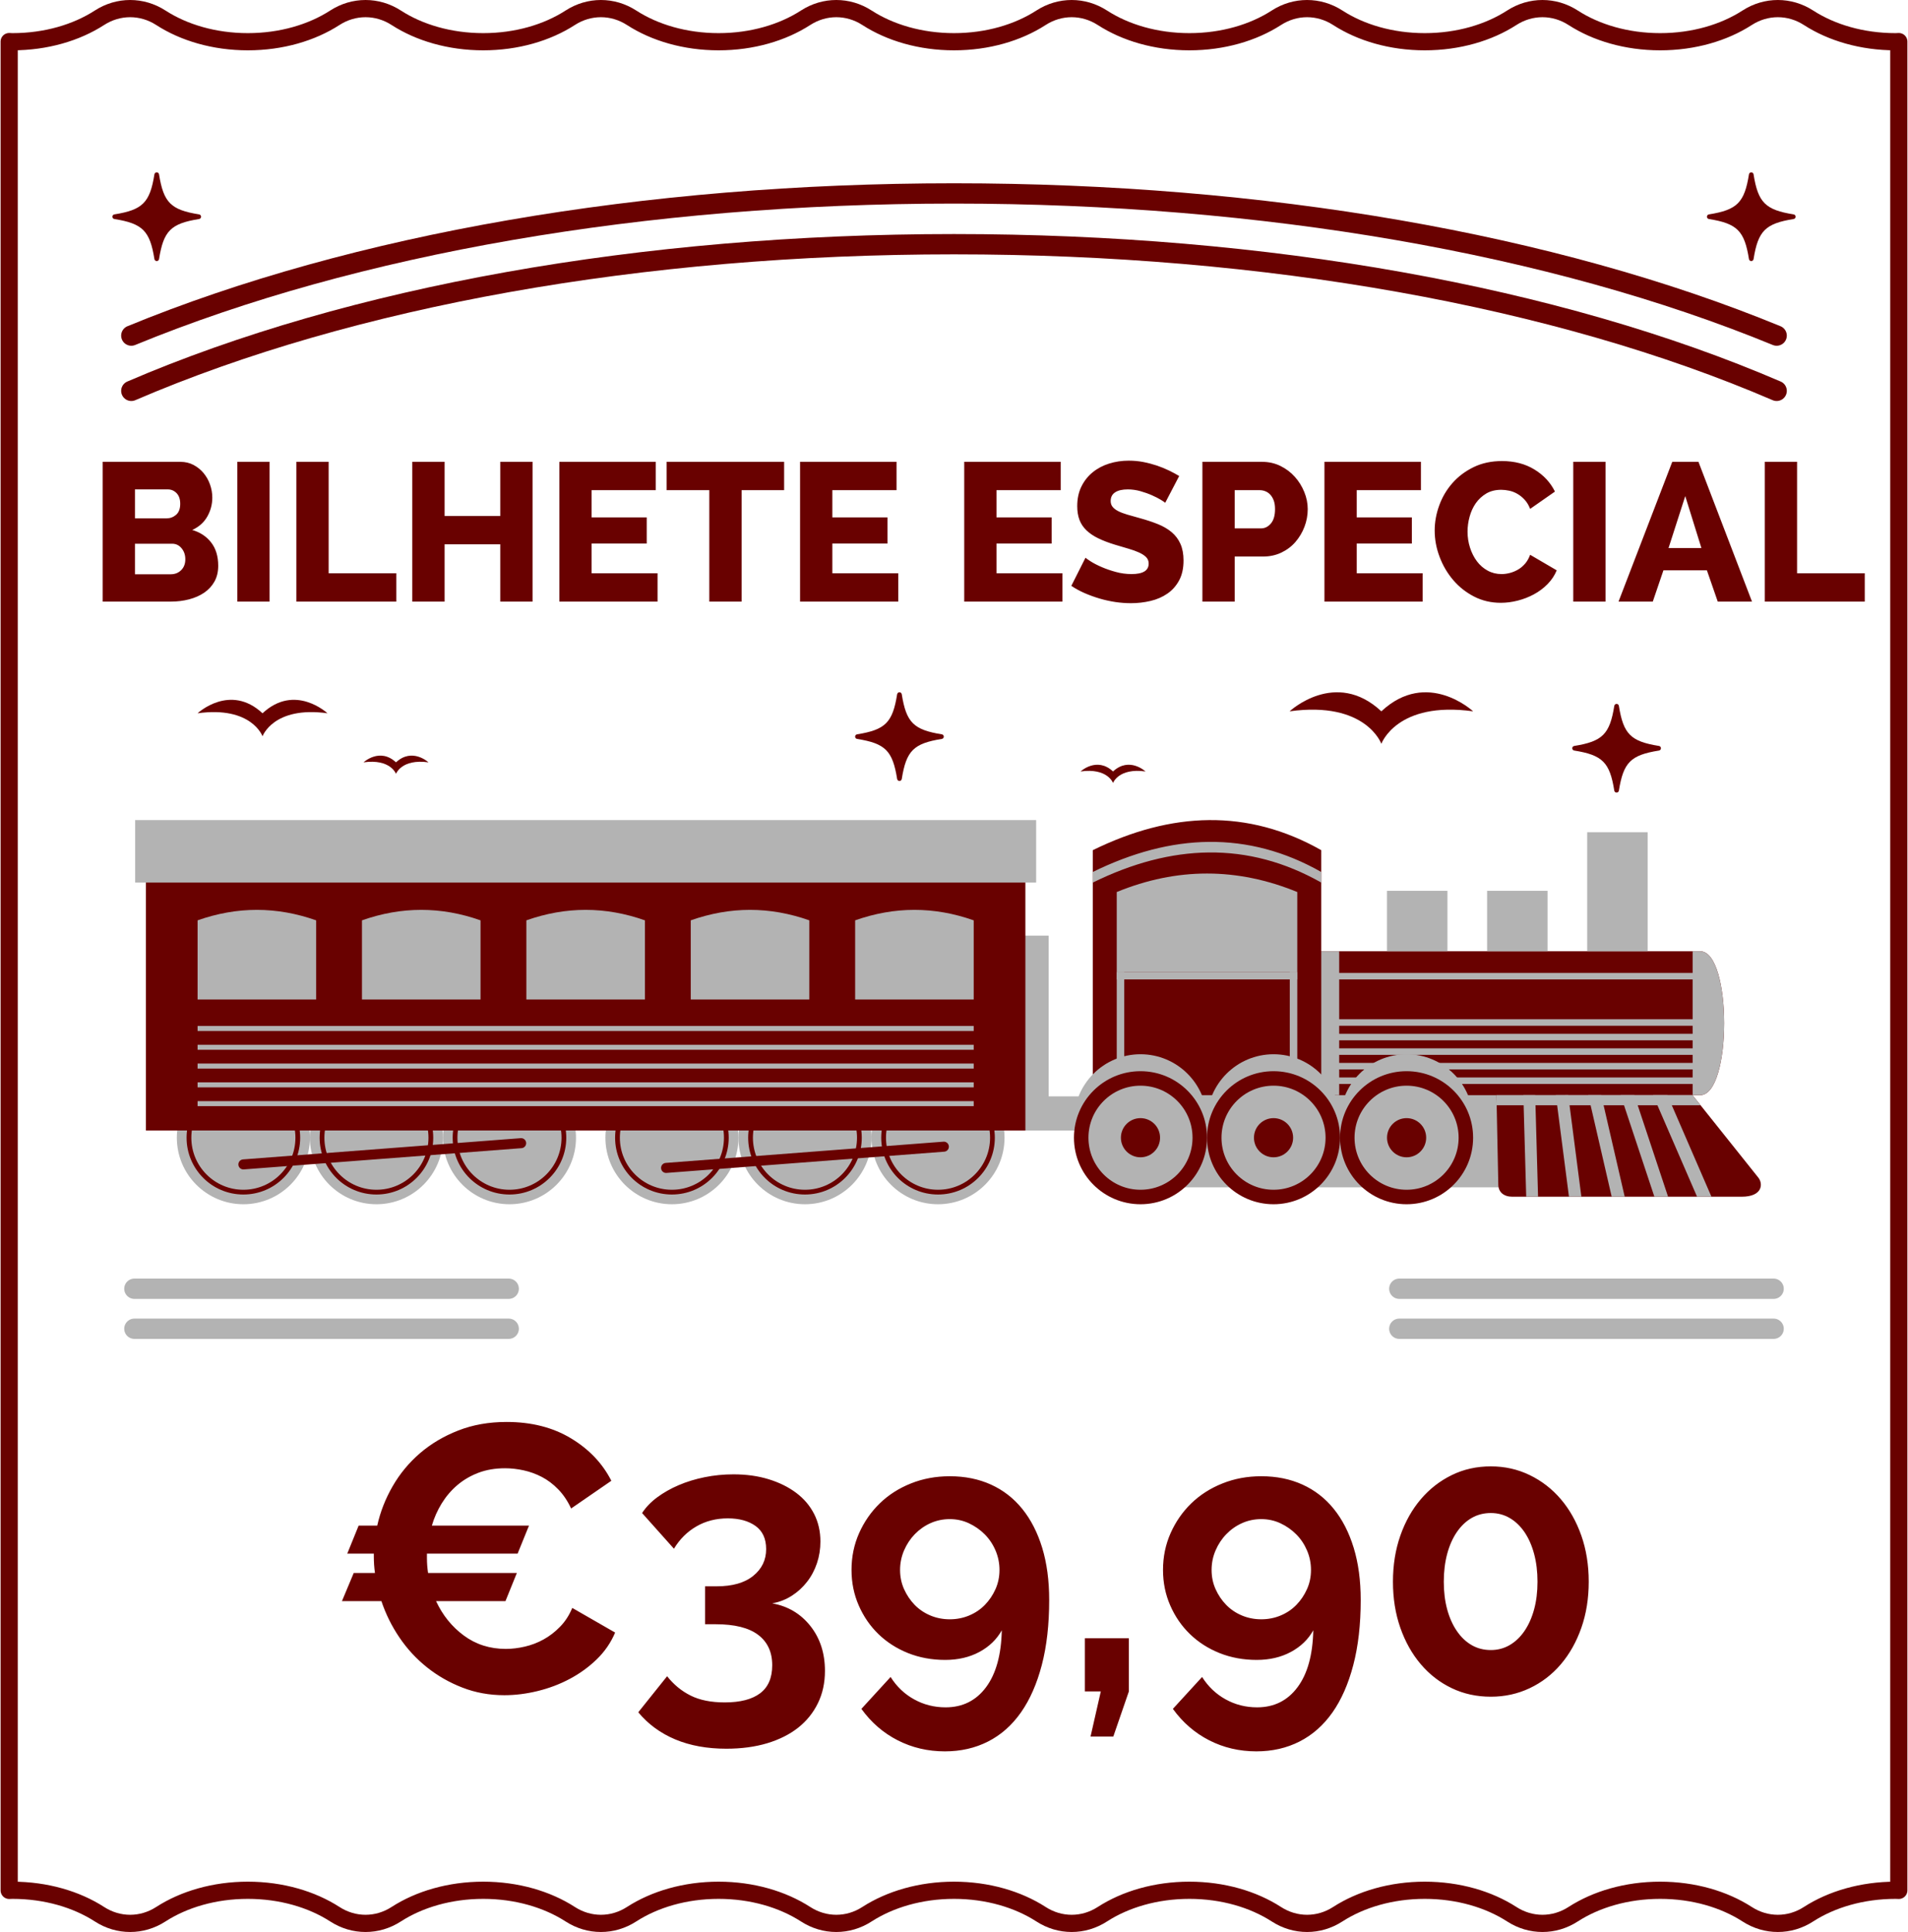 <?xml version="1.0" encoding="UTF-8"?>
<!DOCTYPE svg PUBLIC "-//W3C//DTD SVG 1.1//EN" "http://www.w3.org/Graphics/SVG/1.1/DTD/svg11.dtd">
<!-- Creator: CorelDRAW 2018 (64-Bit Evaluation Version) -->
<svg xmlns="http://www.w3.org/2000/svg" xml:space="preserve" width="969px" height="981px" version="1.1" style="shape-rendering:geometricPrecision; text-rendering:geometricPrecision; image-rendering:optimizeQuality; fill-rule:evenodd; clip-rule:evenodd"
viewBox="0 0 684.12 693.04"
 xmlns:xlink="http://www.w3.org/1999/xlink">
 <defs>
  <style type="text/css">
   <![CDATA[
    .str1 {stroke:#690100;stroke-width:3.42;stroke-miterlimit:10}
    .str3 {stroke:#B3B3B3;stroke-width:1.8;stroke-miterlimit:10}
    .str4 {stroke:#690100;stroke-width:7.28;stroke-linecap:round;stroke-linejoin:round;stroke-miterlimit:10}
    .str5 {stroke:#B3B3B3;stroke-width:7.28;stroke-linecap:round;stroke-linejoin:round;stroke-miterlimit:10}
    .str2 {stroke:#690100;stroke-width:3.6;stroke-linecap:round;stroke-linejoin:round;stroke-miterlimit:10}
    .str0 {stroke:#690100;stroke-width:6.17;stroke-linecap:round;stroke-linejoin:round;stroke-miterlimit:10}
    .fil0 {fill:none;fill-rule:nonzero}
    .fil1 {fill:#690100;fill-rule:nonzero}
    .fil2 {fill:#B3B3B3;fill-rule:nonzero}
   ]]>
  </style>
 </defs>
 <g id="Layer_x0020_1">
  <g id="_1850750955584">
   <g>
    <path class="fil0 str0" d="M679.87 14.97c-12.02,0 -22.96,-3.26 -31.22,-8.6 -6.77,-4.38 -15.24,-4.38 -22.02,0 -8.26,5.34 -19.19,8.6 -31.21,8.6 -12.02,0 -22.96,-3.26 -31.22,-8.6 -6.78,-4.38 -15.24,-4.38 -22.02,0 -8.26,5.34 -19.2,8.6 -31.22,8.6 -12.02,0 -22.95,-3.26 -31.21,-8.6 -6.78,-4.38 -15.25,-4.38 -22.02,0 -8.26,5.34 -19.2,8.6 -31.22,8.6 -12.02,0 -22.95,-3.26 -31.21,-8.6 -6.78,-4.38 -15.25,-4.38 -22.02,0 -8.26,5.34 -19.2,8.6 -31.22,8.6 -12.02,0 -22.95,-3.26 -31.22,-8.6 -6.77,-4.38 -15.24,-4.38 -22.02,0 -8.26,5.34 -19.2,8.6 -31.21,8.6 -12.02,0 -22.96,-3.26 -31.22,-8.6 -6.78,-4.38 -15.24,-4.38 -22.02,0 -8.26,5.34 -19.2,8.6 -31.21,8.6 -12.02,0 -22.96,-3.26 -31.22,-8.6 -6.77,-4.38 -15.24,-4.38 -22.02,0 -8.26,5.34 -19.2,8.6 -31.22,8.6 -12.01,0 -22.95,-3.26 -31.21,-8.6 -6.78,-4.38 -15.25,-4.38 -22.02,0 -8.26,5.34 -19.2,8.6 -31.22,8.6 -0.39,0 -0.77,-0.04 -1.17,-0.05l0 9.65 0 653.55c0.4,-0.01 0.78,-0.04 1.17,-0.04 12.02,0 22.96,3.26 31.22,8.59 6.77,4.39 15.24,4.39 22.02,0 8.26,-5.33 19.2,-8.59 31.21,-8.59 12.02,0 22.96,3.26 31.22,8.59 6.78,4.39 15.25,4.39 22.02,0 8.26,-5.33 19.2,-8.59 31.22,-8.59 12.01,0 22.95,3.26 31.21,8.59 6.78,4.39 15.24,4.39 22.02,0 8.26,-5.33 19.2,-8.59 31.22,-8.59 12.01,0 22.95,3.26 31.21,8.59 6.78,4.39 15.25,4.39 22.02,0 8.27,-5.33 19.2,-8.59 31.22,-8.59 12.02,0 22.96,3.26 31.22,8.59 6.77,4.39 15.24,4.39 22.02,0 8.26,-5.33 19.19,-8.59 31.21,-8.59 12.02,0 22.96,3.26 31.21,8.59 6.78,4.39 15.25,4.39 22.03,0 8.26,-5.33 19.19,-8.59 31.21,-8.59 12.02,0 22.96,3.26 31.22,8.59 6.78,4.39 15.24,4.39 22.02,0 8.26,-5.33 19.2,-8.59 31.22,-8.59 12.02,0 22.95,3.26 31.21,8.59 6.78,4.39 15.25,4.39 22.02,0 8.26,-5.33 19.2,-8.59 31.22,-8.59 0.39,0 0.77,0.03 1.17,0.04l0 -653.55 0 -9.65c-0.4,0.01 -0.78,0.05 -1.17,0.05z"/>
   </g>
   <path class="fil1" d="M564.59 269.24c10.14,1.62 12.75,4.23 14.37,14.37 0.15,0.94 1.5,0.94 1.65,0 1.63,-10.14 4.23,-12.75 14.38,-14.37 0.94,-0.15 0.94,-1.5 0,-1.65 -10.15,-1.63 -12.75,-4.23 -14.38,-14.37 -0.15,-0.95 -1.5,-0.95 -1.65,0 -1.62,10.14 -4.23,12.74 -14.37,14.37 -0.94,0.15 -0.94,1.5 0,1.65z"/>
   <path class="fil1" d="M307.29 265.07c10.15,1.62 12.75,4.23 14.37,14.37 0.16,0.94 1.51,0.94 1.66,0 1.62,-10.14 4.23,-12.75 14.37,-14.37 0.94,-0.15 0.94,-1.51 0,-1.65 -10.14,-1.63 -12.75,-4.23 -14.37,-14.37 -0.15,-0.95 -1.5,-0.95 -1.66,0 -1.62,10.14 -4.22,12.74 -14.37,14.37 -0.94,0.14 -0.94,1.5 0,1.65z"/>
   <polygon class="fil2" points="334.96,393.3 404.86,393.3 404.86,405.53 334.96,405.53 "/>
   <polygon class="fil2" points="561.4,425.92 399.13,425.92 399.13,390.49 561.4,390.49 "/>
   <path class="fil1" d="M609.78 392.86l-148.27 0 0 -51.62 148.27 0c11.47,0 11.47,51.62 0,51.62z"/>
   <polygon class="fil2" points="610.96,367.96 477.38,367.96 477.38,365.63 610.96,365.63 "/>
   <polygon class="fil2" points="610.96,373.18 477.38,373.18 477.38,370.85 610.96,370.85 "/>
   <polygon class="fil2" points="610.96,378.4 477.38,378.4 477.38,376.07 610.96,376.07 "/>
   <polygon class="fil2" points="610.96,383.62 477.38,383.62 477.38,381.29 610.96,381.29 "/>
   <polygon class="fil2" points="610.96,388.84 477.38,388.84 477.38,386.51 610.96,386.51 "/>
   <polygon class="fil2" points="480.26,341.24 461.51,341.24 461.51,392.86 480.26,392.86 "/>
   <path class="fil1" d="M473.83 392.86l-81.98 0 0 -87.88c28.26,-13.88 55.65,-14.91 81.98,0l0 87.88z"/>
   <path class="fil2" d="M391.85 312.8l0 3.8c28.26,-13.89 55.66,-14.91 81.98,0l0 -3.8c-26.32,-14.91 -53.72,-13.88 -81.98,0z"/>
   <path class="fil2" d="M432.84 402.05c0,13.18 -10.69,23.87 -23.87,23.87 -13.18,0 -23.87,-10.69 -23.87,-23.87 0,-13.18 10.69,-23.87 23.87,-23.87 13.18,0 23.87,10.69 23.87,23.87z"/>
   <path class="fil2" d="M480.57 402.05c0,13.18 -10.69,23.87 -23.86,23.87 -13.19,0 -23.87,-10.69 -23.87,-23.87 0,-13.18 10.68,-23.87 23.87,-23.87 13.17,0 23.86,10.69 23.86,23.87z"/>
   <path class="fil2" d="M528.31 402.05c0,13.18 -10.69,23.87 -23.87,23.87 -13.18,0 -23.87,-10.69 -23.87,-23.87 0,-13.18 10.69,-23.87 23.87,-23.87 13.18,0 23.87,10.69 23.87,23.87z"/>
   <path class="fil1" d="M432.84 408.12c0,13.19 -10.69,23.87 -23.87,23.87 -13.18,0 -23.87,-10.68 -23.87,-23.87 0,-13.18 10.69,-23.86 23.87,-23.86 13.18,0 23.87,10.68 23.87,23.86z"/>
   <path class="fil2" d="M427.64 408.12c0,10.32 -8.36,18.67 -18.67,18.67 -10.31,0 -18.67,-8.35 -18.67,-18.67 0,-10.31 8.36,-18.66 18.67,-18.66 10.31,0 18.67,8.35 18.67,18.66z"/>
   <path class="fil1" d="M480.57 408.12c0,13.19 -10.69,23.87 -23.86,23.87 -13.19,0 -23.87,-10.68 -23.87,-23.87 0,-13.18 10.68,-23.86 23.87,-23.86 13.17,0 23.86,10.68 23.86,23.86z"/>
   <path class="fil1" d="M528.31 408.12c0,13.19 -10.69,23.87 -23.87,23.87 -13.18,0 -23.87,-10.68 -23.87,-23.87 0,-13.18 10.69,-23.86 23.87,-23.86 13.18,0 23.87,10.68 23.87,23.86z"/>
   <path class="fil2" d="M475.37 408.12c0,10.32 -8.36,18.67 -18.66,18.67 -10.32,0 -18.68,-8.35 -18.68,-18.67 0,-10.31 8.36,-18.66 18.68,-18.66 10.3,0 18.66,8.35 18.66,18.66z"/>
   <path class="fil2" d="M523.11 408.12c0,10.32 -8.36,18.67 -18.67,18.67 -10.31,0 -18.67,-8.35 -18.67,-18.67 0,-10.31 8.36,-18.66 18.67,-18.66 10.31,0 18.67,8.35 18.67,18.66z"/>
   <path class="fil1" d="M415.99 408.12c0,3.88 -3.14,7.03 -7.02,7.03 -3.88,0 -7.03,-3.15 -7.03,-7.03 0,-3.88 3.15,-7.02 7.03,-7.02 3.88,0 7.02,3.14 7.02,7.02z"/>
   <path class="fil1" d="M463.73 408.12c0,3.88 -3.14,7.03 -7.02,7.03 -3.89,0 -7.03,-3.15 -7.03,-7.03 0,-3.88 3.14,-7.02 7.03,-7.02 3.88,0 7.02,3.14 7.02,7.02z"/>
   <path class="fil1" d="M511.47 408.12c0,3.88 -3.15,7.03 -7.03,7.03 -3.88,0 -7.02,-3.15 -7.02,-7.03 0,-3.88 3.14,-7.02 7.02,-7.02 3.88,0 7.03,3.14 7.03,7.02z"/>
   <polygon class="fil2" points="610.96,351.34 477.38,351.34 477.38,349.01 610.96,349.01 "/>
   <polygon class="fil2" points="465.22,351.34 400.45,351.34 400.45,348.65 465.22,348.65 "/>
   <polygon class="fil2" points="400.45,348.65 403.14,348.65 403.14,382.06 400.45,382.06 "/>
   <polygon class="fil2" points="462.53,348.65 465.22,348.65 465.22,382.06 462.53,382.06 "/>
   <path class="fil2" d="M609.78 341.24l-2.71 0 0 51.62 2.71 0c11.47,0 11.47,-51.62 0,-51.62z"/>
   <path class="fil1" d="M624.65 429.29l-82.27 0c-3.06,0 -4.98,-1.64 -5.03,-4.29l-0.66 -32.14 70.34 0 23.63 29.6c1.73,2.18 1.54,6.83 -6.01,6.83z"/>
   <polygon class="fil2" points="562.44,392.86 557.99,392.86 562.7,429.29 567.15,429.29 "/>
   <polygon class="fil2" points="547.36,429.29 551.61,429.29 550.59,392.86 546.34,392.86 "/>
   <polygon class="fil2" points="574.29,392.86 569.63,392.86 578.03,429.29 582.7,429.29 "/>
   <polygon class="fil2" points="598.03,392.86 592.87,392.86 608.66,429.29 613.82,429.29 "/>
   <polygon class="fil2" points="586.16,392.86 581.25,392.86 593.35,429.29 598.26,429.29 "/>
   <polygon class="fil2" points="607.03,392.86 536.69,392.86 536.76,396.48 609.92,396.48 "/>
   <path class="fil2" d="M465.22 348.65l-64.77 0 0 -28.66c21.59,-8.85 43.18,-8.85 64.77,0l0 28.66z"/>
   <polygon class="fil2" points="376.02,405.53 363.8,405.53 363.8,335.63 376.02,335.63 "/>
   <polygon class="fil2" points="519.1,341.24 497.41,341.24 497.41,319.56 519.1,319.56 "/>
   <polygon class="fil2" points="555.02,341.24 533.33,341.24 533.33,319.56 555.02,319.56 "/>
   <polygon class="fil2" points="590.93,341.24 569.24,341.24 569.24,298.55 590.93,298.55 "/>
   <path class="fil2" d="M264.72 408.12c0,13.19 -10.69,23.87 -23.87,23.87 -13.18,0 -23.86,-10.68 -23.86,-23.87 0,-13.18 10.68,-23.86 23.86,-23.86 13.18,0 23.87,10.68 23.87,23.86z"/>
   <g>
    <path class="fil0 str1" d="M259.52 408.12c0,10.32 -8.36,18.67 -18.67,18.67 -10.31,0 -18.67,-8.35 -18.67,-18.67 0,-10.31 8.36,-18.66 18.67,-18.66 10.31,0 18.67,8.35 18.67,18.66z"/>
    <path id="1" class="fil2" d="M259.52 408.12c0,10.32 -8.36,18.67 -18.67,18.67 -10.31,0 -18.67,-8.35 -18.67,-18.67 0,-10.31 8.36,-18.66 18.67,-18.66 10.31,0 18.67,8.35 18.67,18.66z"/>
   </g>
   <path class="fil2" d="M312.46 408.12c0,13.19 -10.69,23.87 -23.87,23.87 -13.18,0 -23.87,-10.68 -23.87,-23.87 0,-13.18 10.69,-23.86 23.87,-23.86 13.18,0 23.87,10.68 23.87,23.86z"/>
   <path class="fil2" d="M360.19 408.12c0,13.19 -10.68,23.87 -23.87,23.87 -13.18,0 -23.86,-10.68 -23.86,-23.87 0,-13.18 10.68,-23.86 23.86,-23.86 13.19,0 23.87,10.68 23.87,23.86z"/>
   <g>
    <path class="fil0 str1" d="M307.26 408.12c0,10.32 -8.36,18.67 -18.67,18.67 -10.31,0 -18.67,-8.35 -18.67,-18.67 0,-10.31 8.36,-18.66 18.67,-18.66 10.31,0 18.67,8.35 18.67,18.66z"/>
    <path id="1" class="fil2" d="M307.26 408.12c0,10.32 -8.36,18.67 -18.67,18.67 -10.31,0 -18.67,-8.35 -18.67,-18.67 0,-10.31 8.36,-18.66 18.67,-18.66 10.31,0 18.67,8.35 18.67,18.66z"/>
   </g>
   <g>
    <path class="fil0 str1" d="M355 408.12c0,10.32 -8.36,18.67 -18.67,18.67 -10.31,0 -18.67,-8.35 -18.67,-18.67 0,-10.31 8.36,-18.66 18.67,-18.66 10.31,0 18.67,8.35 18.67,18.66z"/>
    <path id="1" class="fil2" d="M355 408.12c0,10.32 -8.36,18.67 -18.67,18.67 -10.31,0 -18.67,-8.35 -18.67,-18.67 0,-10.31 8.36,-18.66 18.67,-18.66 10.31,0 18.67,8.35 18.67,18.66z"/>
   </g>
   <path class="fil2" d="M110.97 408.12c0,13.19 -10.69,23.87 -23.87,23.87 -13.18,0 -23.87,-10.68 -23.87,-23.87 0,-13.18 10.69,-23.86 23.87,-23.86 13.18,0 23.87,10.68 23.87,23.86z"/>
   <g>
    <path class="fil0 str1" d="M105.77 408.12c0,10.32 -8.36,18.67 -18.67,18.67 -10.31,0 -18.67,-8.35 -18.67,-18.67 0,-10.31 8.36,-18.66 18.67,-18.66 10.31,0 18.67,8.35 18.67,18.66z"/>
    <path id="1" class="fil2" d="M105.77 408.12c0,10.32 -8.36,18.67 -18.67,18.67 -10.31,0 -18.67,-8.35 -18.67,-18.67 0,-10.31 8.36,-18.66 18.67,-18.66 10.31,0 18.67,8.35 18.67,18.66z"/>
   </g>
   <path class="fil2" d="M158.71 408.12c0,13.19 -10.69,23.87 -23.87,23.87 -13.18,0 -23.87,-10.68 -23.87,-23.87 0,-13.18 10.69,-23.86 23.87,-23.86 13.18,0 23.87,10.68 23.87,23.86z"/>
   <path class="fil2" d="M206.44 408.12c0,13.19 -10.69,23.87 -23.87,23.87 -13.18,0 -23.86,-10.68 -23.86,-23.87 0,-13.18 10.68,-23.86 23.86,-23.86 13.18,0 23.87,10.68 23.87,23.86z"/>
   <g>
    <path class="fil0 str1" d="M153.51 408.12c0,10.32 -8.36,18.67 -18.67,18.67 -10.31,0 -18.67,-8.35 -18.67,-18.67 0,-10.31 8.36,-18.66 18.67,-18.66 10.31,0 18.67,8.35 18.67,18.66z"/>
    <path id="1" class="fil2" d="M153.51 408.12c0,10.32 -8.36,18.67 -18.67,18.67 -10.31,0 -18.67,-8.35 -18.67,-18.67 0,-10.31 8.36,-18.66 18.67,-18.66 10.31,0 18.67,8.35 18.67,18.66z"/>
   </g>
   <g>
    <path class="fil0 str1" d="M201.24 408.12c0,10.32 -8.36,18.67 -18.66,18.67 -10.32,0 -18.68,-8.35 -18.68,-18.67 0,-10.31 8.36,-18.66 18.68,-18.66 10.3,0 18.66,8.35 18.66,18.66z"/>
    <path id="1" class="fil2" d="M201.24 408.12c0,10.32 -8.36,18.67 -18.66,18.67 -10.32,0 -18.68,-8.35 -18.68,-18.67 0,-10.31 8.36,-18.66 18.68,-18.66 10.3,0 18.66,8.35 18.66,18.66z"/>
   </g>
   <polygon class="fil1" points="367.67,405.53 52.13,405.53 52.13,309.3 367.67,309.3 "/>
   <polygon class="fil2" points="371.53,316.6 48.27,316.6 48.27,294.18 371.53,294.18 "/>
   <g>
    <line class="fil0 str2" x1="87.1" y1="417.7" x2="186.76" y2= "410.08" />
   </g>
   <g>
    <line class="fil0 str2" x1="238.76" y1="418.96" x2="338.42" y2= "411.34" />
   </g>
   <path class="fil2" d="M113.21 358.54l-42.54 0 0 -28.39c14.18,-5.01 28.36,-5.01 42.54,0l0 28.39z"/>
   <path class="fil2" d="M172.19 358.54l-42.54 0 0 -28.39c14.18,-5.01 28.36,-5.01 42.54,0l0 28.39z"/>
   <path class="fil2" d="M231.17 358.54l-42.54 0 0 -28.39c14.18,-5.01 28.36,-5.01 42.54,0l0 28.39z"/>
   <path class="fil2" d="M290.15 358.54l-42.54 0 0 -28.39c14.18,-5.01 28.36,-5.01 42.54,0l0 28.39z"/>
   <path class="fil2" d="M349.13 358.54l-42.54 0 0 -28.39c14.18,-5.01 28.36,-5.01 42.54,0l0 28.39z"/>
   <g>
    <line class="fil0 str3" x1="349.13" y1="368.94" x2="70.67" y2= "368.94" />
   </g>
   <g>
    <line class="fil0 str3" x1="349.13" y1="375.68" x2="70.67" y2= "375.68" />
   </g>
   <g>
    <line class="fil0 str3" x1="349.13" y1="382.42" x2="70.67" y2= "382.42" />
   </g>
   <g>
    <line class="fil0 str3" x1="349.13" y1="389.16" x2="70.67" y2= "389.16" />
   </g>
   <g>
    <line class="fil0 str3" x1="349.13" y1="395.9" x2="70.67" y2= "395.9" />
   </g>
   <path class="fil1" d="M93.97 255.87c-11.65,-10.87 -23.3,0 -23.3,0 19.38,-2.68 23.3,8.25 23.3,8.25 0,0 3.92,-10.93 23.3,-8.25 0,0 -11.65,-10.87 -23.3,0z"/>
   <path class="fil1" d="M495.39 255.17c-16.46,-15.37 -32.92,0 -32.92,0 27.39,-3.79 32.92,11.65 32.92,11.65 0,0 5.54,-15.44 32.92,-11.65 0,0 -16.46,-15.37 -32.92,0z"/>
   <path class="fil1" d="M141.86 273.47c-5.83,-5.43 -11.65,0 -11.65,0 9.69,-1.34 11.65,4.13 11.65,4.13 0,0 1.96,-5.47 11.65,-4.13 0,0 -5.83,-5.43 -11.65,0z"/>
   <path class="fil1" d="M399.12 276.74c-5.82,-5.43 -11.64,0 -11.64,0 9.68,-1.34 11.64,4.13 11.64,4.13 0,0 1.96,-5.47 11.65,-4.13 0,0 -5.82,-5.43 -11.65,0z"/>
   <g>
    <path class="fil0 str4" d="M46.89 140.21c78.89,-33.94 183.14,-52.61 295.17,-52.61 112.03,0 216.29,18.67 295.16,52.61"/>
   </g>
   <g>
    <path class="fil0 str4" d="M637.22 120.39c-80.19,-32.96 -184.1,-51 -295.16,-51 -111.06,0 -214.97,18.04 -295.17,51"/>
   </g>
   <path class="fil1" d="M612.91 78.57c10.14,1.62 12.75,4.23 14.37,14.37 0.15,0.94 1.51,0.94 1.65,0 1.62,-10.14 4.24,-12.75 14.38,-14.37 0.94,-0.15 0.94,-1.51 0,-1.66 -10.14,-1.62 -12.76,-4.23 -14.38,-14.37 -0.14,-0.94 -1.5,-0.94 -1.65,0 -1.62,10.14 -4.23,12.75 -14.37,14.37 -0.94,0.15 -0.94,1.51 0,1.66z"/>
   <path class="fil1" d="M40.81 78.57c10.15,1.62 12.75,4.23 14.37,14.37 0.16,0.94 1.51,0.94 1.66,0 1.62,-10.14 4.23,-12.75 14.37,-14.37 0.94,-0.15 0.94,-1.51 0,-1.66 -10.14,-1.62 -12.75,-4.23 -14.37,-14.37 -0.15,-0.94 -1.5,-0.94 -1.66,0 -1.62,10.14 -4.22,12.75 -14.37,14.37 -0.94,0.15 -0.94,1.51 0,1.66z"/>
   <g>
    <line class="fil0 str5" x1="182.3" y1="462.3" x2="47.99" y2= "462.3" />
   </g>
   <g>
    <line class="fil0 str5" x1="182.3" y1="476.65" x2="47.99" y2= "476.65" />
   </g>
   <g>
    <line class="fil0 str5" x1="636.13" y1="462.3" x2="501.82" y2= "462.3" />
   </g>
   <g>
    <line class="fil0 str5" x1="636.13" y1="476.65" x2="501.82" y2= "476.65" />
   </g>
   <path class="fil1" d="M78.07 202.96c0,2.17 -0.45,4.05 -1.34,5.65 -0.9,1.6 -2.12,2.93 -3.67,3.99 -1.56,1.06 -3.37,1.86 -5.44,2.4 -2.07,0.54 -4.26,0.81 -6.57,0.81l-24.44 0 0 -50.14 27.9 0c1.74,0 3.32,0.38 4.73,1.13 1.41,0.75 2.61,1.73 3.6,2.93 0.99,1.2 1.76,2.57 2.3,4.1 0.54,1.53 0.81,3.09 0.81,4.7 0,2.4 -0.6,4.66 -1.8,6.78 -1.2,2.11 -3,3.71 -5.4,4.8 2.87,0.84 5.14,2.35 6.81,4.52 1.67,2.16 2.51,4.94 2.51,8.33zm-11.8 -2.33c0,-1.55 -0.44,-2.87 -1.34,-3.95 -0.89,-1.09 -2.02,-1.63 -3.39,-1.63l-13.34 0 0 10.95 12.85 0c1.51,0 2.75,-0.5 3.74,-1.49 0.99,-0.98 1.48,-2.28 1.48,-3.88zm-18.07 -25.07l0 10.38 11.37 0c1.27,0 2.4,-0.42 3.39,-1.27 0.98,-0.85 1.48,-2.17 1.48,-3.95 0,-1.65 -0.44,-2.92 -1.31,-3.82 -0.87,-0.89 -1.92,-1.34 -3.14,-1.34l-11.79 0zm36.72 40.25l0 -50.14 11.58 0 0 50.14 -11.58 0zm21.19 0l0 -50.14 11.58 0 0 39.97 24.29 0 0 10.17 -35.87 0zm84.74 -50.14l0 50.14 -11.58 0 0 -20.55 -19.98 0 0 20.55 -11.59 0 0 -50.14 11.59 0 0 19.42 19.98 0 0 -19.42 11.58 0zm44.85 39.97l0 10.17 -35.24 0 0 -50.14 34.6 0 0 10.17 -23.02 0 0 9.75 19.78 0 0 9.39 -19.78 0 0 10.66 23.66 0zm45.41 -29.8l-15.25 0 0 39.97 -11.59 0 0 -39.97 -15.32 0 0 -10.17 42.16 0 0 10.17zm40.96 29.8l0 10.17 -35.24 0 0 -50.14 34.61 0 0 10.17 -23.03 0 0 9.75 19.78 0 0 9.39 -19.78 0 0 10.66 23.66 0zm58.9 0l0 10.17 -35.24 0 0 -50.14 34.61 0 0 10.17 -23.03 0 0 9.75 19.78 0 0 9.39 -19.78 0 0 10.66 23.66 0zm36.87 -25.28c-0.19,-0.19 -0.71,-0.54 -1.56,-1.06 -0.84,-0.52 -1.9,-1.06 -3.17,-1.62 -1.28,-0.57 -2.66,-1.06 -4.17,-1.49 -1.51,-0.42 -3.01,-0.63 -4.52,-0.63 -1.98,0 -3.5,0.35 -4.56,1.06 -1.06,0.7 -1.59,1.74 -1.59,3.11 0,0.84 0.24,1.55 0.71,2.11 0.47,0.57 1.14,1.08 2.01,1.52 0.87,0.45 1.96,0.86 3.25,1.24 1.3,0.38 2.79,0.8 4.49,1.27 2.4,0.66 4.56,1.38 6.49,2.15 1.93,0.78 3.58,1.75 4.95,2.9 1.36,1.15 2.41,2.55 3.14,4.2 0.73,1.65 1.1,3.63 1.1,5.93 0,2.83 -0.53,5.22 -1.59,7.17 -1.06,1.96 -2.46,3.53 -4.21,4.73 -1.74,1.2 -3.75,2.08 -6.03,2.62 -2.29,0.54 -4.63,0.81 -7.03,0.81 -1.84,0 -3.71,-0.14 -5.62,-0.42 -1.9,-0.29 -3.77,-0.7 -5.61,-1.24 -1.84,-0.54 -3.63,-1.19 -5.37,-1.94 -1.74,-0.76 -3.34,-1.63 -4.8,-2.62l5.08 -10.09c0.24,0.23 0.88,0.68 1.91,1.34 1.04,0.66 2.31,1.32 3.82,1.97 1.5,0.66 3.2,1.25 5.08,1.77 1.88,0.52 3.79,0.78 5.72,0.78 4.1,0 6.14,-1.25 6.14,-3.75 0,-0.94 -0.3,-1.71 -0.91,-2.33 -0.61,-0.61 -1.46,-1.16 -2.55,-1.66 -1.08,-0.49 -2.35,-0.95 -3.81,-1.37 -1.46,-0.43 -3.06,-0.9 -4.8,-1.42 -2.31,-0.7 -4.31,-1.47 -6,-2.29 -1.7,-0.82 -3.11,-1.78 -4.24,-2.86 -1.13,-1.08 -1.97,-2.33 -2.51,-3.74 -0.54,-1.42 -0.81,-3.06 -0.81,-4.95 0,-2.63 0.49,-4.96 1.48,-6.99 0.99,-2.02 2.33,-3.73 4.03,-5.12 1.69,-1.39 3.66,-2.44 5.89,-3.14 2.24,-0.71 4.61,-1.06 7.1,-1.06 1.79,0 3.53,0.16 5.23,0.49 1.69,0.33 3.31,0.76 4.84,1.27 1.53,0.52 2.97,1.11 4.34,1.77 1.36,0.66 2.59,1.32 3.67,1.98l-5.01 9.6zm13.34 35.45l0 -50.14 21.4 0c2.41,0 4.61,0.5 6.61,1.48 2,0.99 3.72,2.29 5.15,3.89 1.44,1.6 2.57,3.41 3.39,5.44 0.83,2.02 1.24,4.07 1.24,6.14 0,2.21 -0.39,4.33 -1.17,6.36 -0.77,2.02 -1.86,3.83 -3.24,5.44 -1.39,1.6 -3.08,2.87 -5.05,3.81 -1.98,0.94 -4.17,1.41 -6.57,1.41l-10.17 0 0 16.17 -11.59 0zm11.59 -26.27l9.46 0c1.37,0 2.54,-0.59 3.53,-1.76 0.99,-1.18 1.48,-2.9 1.48,-5.16 0,-1.18 -0.15,-2.19 -0.45,-3.04 -0.31,-0.84 -0.72,-1.55 -1.24,-2.11 -0.52,-0.57 -1.11,-0.98 -1.77,-1.24 -0.65,-0.26 -1.31,-0.39 -1.97,-0.39l-9.04 0 0 13.7zm67.44 16.1l0 10.17 -35.24 0 0 -50.14 34.61 0 0 10.17 -23.03 0 0 9.75 19.78 0 0 9.39 -19.78 0 0 10.66 23.66 0zm4.31 -15.32c0,-3.01 0.54,-6.02 1.63,-9.01 1.08,-2.98 2.66,-5.66 4.73,-8.01 2.07,-2.36 4.6,-4.26 7.59,-5.72 2.99,-1.46 6.39,-2.19 10.2,-2.19 4.48,0 8.36,1.01 11.66,3.04 3.29,2.02 5.74,4.66 7.34,7.91l-8.9 6.21c-0.51,-1.32 -1.17,-2.41 -1.97,-3.28 -0.8,-0.87 -1.68,-1.58 -2.62,-2.12 -0.94,-0.54 -1.92,-0.92 -2.93,-1.13 -1.01,-0.21 -1.96,-0.32 -2.86,-0.32 -2.07,0 -3.86,0.45 -5.37,1.34 -1.5,0.9 -2.75,2.05 -3.74,3.46 -0.99,1.42 -1.73,3.02 -2.22,4.81 -0.5,1.78 -0.75,3.6 -0.75,5.43 0,1.98 0.3,3.89 0.89,5.72 0.59,1.84 1.41,3.46 2.47,4.88 1.06,1.41 2.34,2.53 3.85,3.35 1.51,0.83 3.18,1.24 5.01,1.24 0.94,0 1.92,-0.13 2.93,-0.39 1.02,-0.26 1.99,-0.66 2.93,-1.2 0.95,-0.54 1.79,-1.25 2.55,-2.12 0.75,-0.87 1.36,-1.94 1.83,-3.21l9.54 5.58c-0.76,1.83 -1.85,3.48 -3.29,4.94 -1.43,1.46 -3.07,2.68 -4.9,3.67 -1.84,0.99 -3.78,1.74 -5.83,2.26 -2.05,0.52 -4.06,0.78 -6.04,0.78 -3.48,0 -6.67,-0.74 -9.57,-2.23 -2.89,-1.48 -5.39,-3.45 -7.48,-5.89 -2.1,-2.45 -3.74,-5.23 -4.91,-8.34 -1.18,-3.1 -1.77,-6.26 -1.77,-9.46zm49.72 25.49l0 -50.14 11.58 0 0 50.14 -11.58 0zm16.24 0l19.28 -50.14 9.4 0 19.21 50.14 -12.29 0 -3.89 -11.22 -15.6 0 -3.82 11.22 -12.29 0zm23.94 -37.85l-6 18.65 11.8 0 -5.8 -18.65zm28.54 37.85l0 -50.14 11.58 0 0 39.97 24.29 0 0 10.17 -35.87 0z"/>
   <path class="fil1" d="M135.13 547.26c1.09,-4.9 2.92,-9.6 5.51,-14.09 2.59,-4.5 5.85,-8.44 9.8,-11.85 3.95,-3.4 8.53,-6.12 13.75,-8.16 5.22,-2.05 11,-3.07 17.36,-3.07 8.89,0 16.58,1.95 23.07,5.86 6.49,3.9 11.32,8.98 14.5,15.24l-14.43 9.94c-1.27,-2.72 -2.81,-5.01 -4.63,-6.87 -1.81,-1.87 -3.77,-3.34 -5.85,-4.43 -2.09,-1.09 -4.27,-1.88 -6.54,-2.38 -2.27,-0.5 -4.49,-0.75 -6.67,-0.75 -3.54,0 -6.74,0.54 -9.6,1.63 -2.85,1.09 -5.37,2.57 -7.55,4.43 -2.18,1.86 -4.04,4.04 -5.58,6.53 -1.54,2.5 -2.72,5.15 -3.54,7.97l34.85 0 -4.09 10.07 -32.53 0 0 1.5c0,1.9 0.14,3.72 0.41,5.44l31.85 0 -4.08 10.08 -24.91 0c2.36,5.08 5.69,9.21 10,12.38 4.31,3.18 9.33,4.77 15.04,4.77 2.18,0 4.45,-0.27 6.81,-0.82 2.36,-0.54 4.61,-1.4 6.74,-2.58 2.13,-1.18 4.11,-2.7 5.92,-4.57 1.82,-1.86 3.27,-4.1 4.36,-6.73l15.38 8.84c-1.54,3.64 -3.74,6.83 -6.6,9.6 -2.86,2.77 -6.08,5.11 -9.67,7.01 -3.58,1.91 -7.42,3.36 -11.5,4.36 -4.08,1 -8.08,1.5 -11.98,1.5 -5.36,0 -10.37,-0.91 -15.04,-2.73 -4.68,-1.81 -8.92,-4.24 -12.73,-7.28 -3.81,-3.04 -7.1,-6.6 -9.87,-10.69 -2.77,-4.08 -4.92,-8.44 -6.47,-13.06l-14.15 0 4.22 -10.08 7.62 0c-0.27,-1.9 -0.41,-3.9 -0.41,-5.99l0 -0.95 -9.53 0 4.09 -10.07 6.67 0zm141.71 27.9c5.62,1 10.18,3.7 13.68,8.1 3.49,4.4 5.24,9.78 5.24,16.13 0,4.27 -0.84,8.13 -2.52,11.57 -1.68,3.45 -4.04,6.38 -7.08,8.79 -3.04,2.4 -6.74,4.26 -11.09,5.58 -4.36,1.31 -9.26,1.97 -14.7,1.97 -6.9,0 -13,-1.11 -18.31,-3.33 -5.31,-2.23 -9.74,-5.47 -13.28,-9.74l10.35 -12.93c2.36,3 5.17,5.31 8.44,6.94 3.27,1.64 7.35,2.45 12.25,2.45 5.54,0 9.76,-1.09 12.66,-3.26 2.91,-2.18 4.36,-5.54 4.36,-10.08 0,-4.72 -1.68,-8.35 -5.04,-10.89 -3.36,-2.54 -8.44,-3.81 -15.25,-3.81l-3.81 0 0 -13.61 4.22 0c5.63,0 9.99,-1.25 13.07,-3.75 3.09,-2.49 4.63,-5.69 4.63,-9.59 0,-3.72 -1.27,-6.49 -3.81,-8.31 -2.54,-1.81 -5.86,-2.72 -9.94,-2.72 -4.17,0 -7.92,0.95 -11.23,2.86 -3.31,1.9 -6.01,4.58 -8.1,8.03l-11.43 -12.8c1.36,-2.08 3.17,-3.97 5.44,-5.65 2.27,-1.67 4.83,-3.13 7.69,-4.35 2.86,-1.23 5.97,-2.18 9.33,-2.86 3.35,-0.68 6.8,-1.02 10.34,-1.02 4.63,0 8.85,0.59 12.66,1.77 3.81,1.18 7.1,2.81 9.87,4.9 2.77,2.09 4.9,4.6 6.4,7.55 1.5,2.95 2.25,6.24 2.25,9.87 0,2.73 -0.41,5.31 -1.23,7.76 -0.82,2.45 -1.99,4.68 -3.54,6.67 -1.54,2 -3.38,3.68 -5.51,5.04 -2.13,1.36 -4.47,2.27 -7.01,2.72zm28.45 -11.98c0,-4.72 0.91,-9.12 2.72,-13.2 1.82,-4.09 4.29,-7.65 7.42,-10.69 3.13,-3.04 6.85,-5.42 11.16,-7.14 4.31,-1.73 8.97,-2.59 13.96,-2.59 5.44,0 10.37,1 14.77,2.99 4.4,2 8.14,4.9 11.23,8.72 3.08,3.81 5.47,8.46 7.15,13.95 1.67,5.49 2.51,11.73 2.51,18.72 0,8.8 -0.88,16.58 -2.65,23.34 -1.77,6.76 -4.27,12.44 -7.49,17.02 -3.22,4.58 -7.14,8.05 -11.77,10.41 -4.63,2.36 -9.81,3.54 -15.52,3.54 -6.08,0 -11.71,-1.31 -16.88,-3.94 -5.18,-2.64 -9.53,-6.4 -13.07,-11.3l10.48 -11.44c2.18,3.45 4.99,6.13 8.44,8.03 3.45,1.91 7.22,2.86 11.3,2.86 6.08,0 10.91,-2.4 14.5,-7.21 3.58,-4.81 5.47,-11.62 5.65,-20.42 -1.82,3.27 -4.5,5.85 -8.03,7.76 -3.54,1.9 -7.63,2.86 -12.26,2.86 -4.81,0 -9.25,-0.82 -13.34,-2.45 -4.08,-1.64 -7.62,-3.91 -10.62,-6.81 -2.99,-2.9 -5.35,-6.33 -7.07,-10.28 -1.73,-3.95 -2.59,-8.19 -2.59,-12.73zm35.26 -18.24c-2.45,0 -4.74,0.48 -6.88,1.43 -2.13,0.95 -4.01,2.27 -5.65,3.95 -1.63,1.68 -2.92,3.63 -3.88,5.85 -0.95,2.23 -1.43,4.56 -1.43,7.01 0,2.45 0.48,4.75 1.43,6.88 0.96,2.13 2.23,4.01 3.81,5.65 1.59,1.63 3.48,2.9 5.65,3.81 2.18,0.91 4.5,1.36 6.95,1.36 2.45,0 4.76,-0.45 6.94,-1.36 2.18,-0.91 4.06,-2.18 5.65,-3.81 1.59,-1.64 2.86,-3.52 3.81,-5.65 0.95,-2.13 1.43,-4.43 1.43,-6.88 0,-2.45 -0.48,-4.78 -1.43,-7.01 -0.95,-2.22 -2.25,-4.15 -3.88,-5.78 -1.63,-1.64 -3.52,-2.95 -5.65,-3.95 -2.13,-1 -4.42,-1.5 -6.87,-1.5zm50.5 78l3.68 -16.19 -5.72 0 0 -19.06 15.79 0 0 19.06 -5.58 16.19 -8.17 0zm26 -59.76c0,-4.72 0.91,-9.12 2.72,-13.2 1.82,-4.09 4.29,-7.65 7.42,-10.69 3.14,-3.04 6.86,-5.42 11.17,-7.14 4.31,-1.73 8.96,-2.59 13.95,-2.59 5.45,0 10.37,1 14.77,2.99 4.4,2 8.15,4.9 11.23,8.72 3.09,3.81 5.47,8.46 7.15,13.95 1.68,5.49 2.52,11.73 2.52,18.72 0,8.8 -0.89,16.58 -2.66,23.34 -1.77,6.76 -4.26,12.44 -7.48,17.02 -3.23,4.58 -7.15,8.05 -11.78,10.41 -4.63,2.36 -9.8,3.54 -15.52,3.54 -6.08,0 -11.71,-1.31 -16.88,-3.94 -5.17,-2.64 -9.53,-6.4 -13.07,-11.3l10.48 -11.44c2.18,3.45 5,6.13 8.44,8.03 3.45,1.91 7.22,2.86 11.3,2.86 6.08,0 10.92,-2.4 14.5,-7.21 3.59,-4.81 5.47,-11.62 5.65,-20.42 -1.81,3.27 -4.49,5.85 -8.03,7.76 -3.54,1.9 -7.62,2.86 -12.25,2.86 -4.81,0 -9.26,-0.82 -13.34,-2.45 -4.09,-1.64 -7.63,-3.91 -10.62,-6.81 -3,-2.9 -5.36,-6.33 -7.08,-10.28 -1.73,-3.95 -2.59,-8.19 -2.59,-12.73zm35.26 -18.24c-2.45,0 -4.74,0.48 -6.87,1.43 -2.14,0.95 -4.02,2.27 -5.65,3.95 -1.64,1.68 -2.93,3.63 -3.88,5.85 -0.96,2.23 -1.43,4.56 -1.43,7.01 0,2.45 0.47,4.75 1.43,6.88 0.95,2.13 2.22,4.01 3.81,5.65 1.59,1.63 3.47,2.9 5.65,3.81 2.18,0.91 4.49,1.36 6.94,1.36 2.45,0 4.77,-0.45 6.94,-1.36 2.18,-0.91 4.06,-2.18 5.65,-3.81 1.59,-1.64 2.86,-3.52 3.81,-5.65 0.96,-2.13 1.43,-4.43 1.43,-6.88 0,-2.45 -0.47,-4.78 -1.43,-7.01 -0.95,-2.22 -2.24,-4.15 -3.88,-5.78 -1.63,-1.64 -3.51,-2.95 -5.64,-3.95 -2.14,-1 -4.43,-1.5 -6.88,-1.5zm117.48 22.46c0,5.99 -0.88,11.51 -2.65,16.54 -1.77,5.04 -4.22,9.4 -7.35,13.07 -3.14,3.68 -6.86,6.54 -11.17,8.58 -4.31,2.04 -8.96,3.06 -13.95,3.06 -5.08,0 -9.76,-1.02 -14.02,-3.06 -4.27,-2.04 -7.97,-4.9 -11.1,-8.58 -3.13,-3.67 -5.58,-8.03 -7.35,-13.07 -1.77,-5.03 -2.65,-10.55 -2.65,-16.54 0,-5.99 0.88,-11.5 2.65,-16.54 1.77,-5.03 4.22,-9.39 7.35,-13.06 3.13,-3.68 6.83,-6.56 11.1,-8.65 4.26,-2.09 8.94,-3.13 14.02,-3.13 4.99,0 9.64,1.04 13.95,3.13 4.31,2.09 8.03,4.97 11.17,8.65 3.13,3.67 5.58,8.03 7.35,13.06 1.77,5.04 2.65,10.55 2.65,16.54zm-18.38 0c0,-3.63 -0.4,-6.96 -1.22,-10 -0.82,-3.04 -1.98,-5.65 -3.47,-7.83 -1.5,-2.18 -3.27,-3.86 -5.31,-5.04 -2.04,-1.18 -4.29,-1.77 -6.74,-1.77 -2.54,0 -4.83,0.59 -6.88,1.77 -2.04,1.18 -3.81,2.86 -5.3,5.04 -1.5,2.18 -2.66,4.79 -3.48,7.83 -0.81,3.04 -1.22,6.37 -1.22,10 0,3.63 0.41,6.95 1.22,9.94 0.82,3 1.98,5.58 3.48,7.76 1.49,2.18 3.26,3.86 5.3,5.04 2.05,1.18 4.34,1.77 6.88,1.77 2.45,0 4.7,-0.59 6.74,-1.77 2.04,-1.18 3.81,-2.86 5.31,-5.04 1.49,-2.18 2.65,-4.76 3.47,-7.76 0.82,-2.99 1.22,-6.31 1.22,-9.94z"/>
  </g>
 </g>
</svg>
